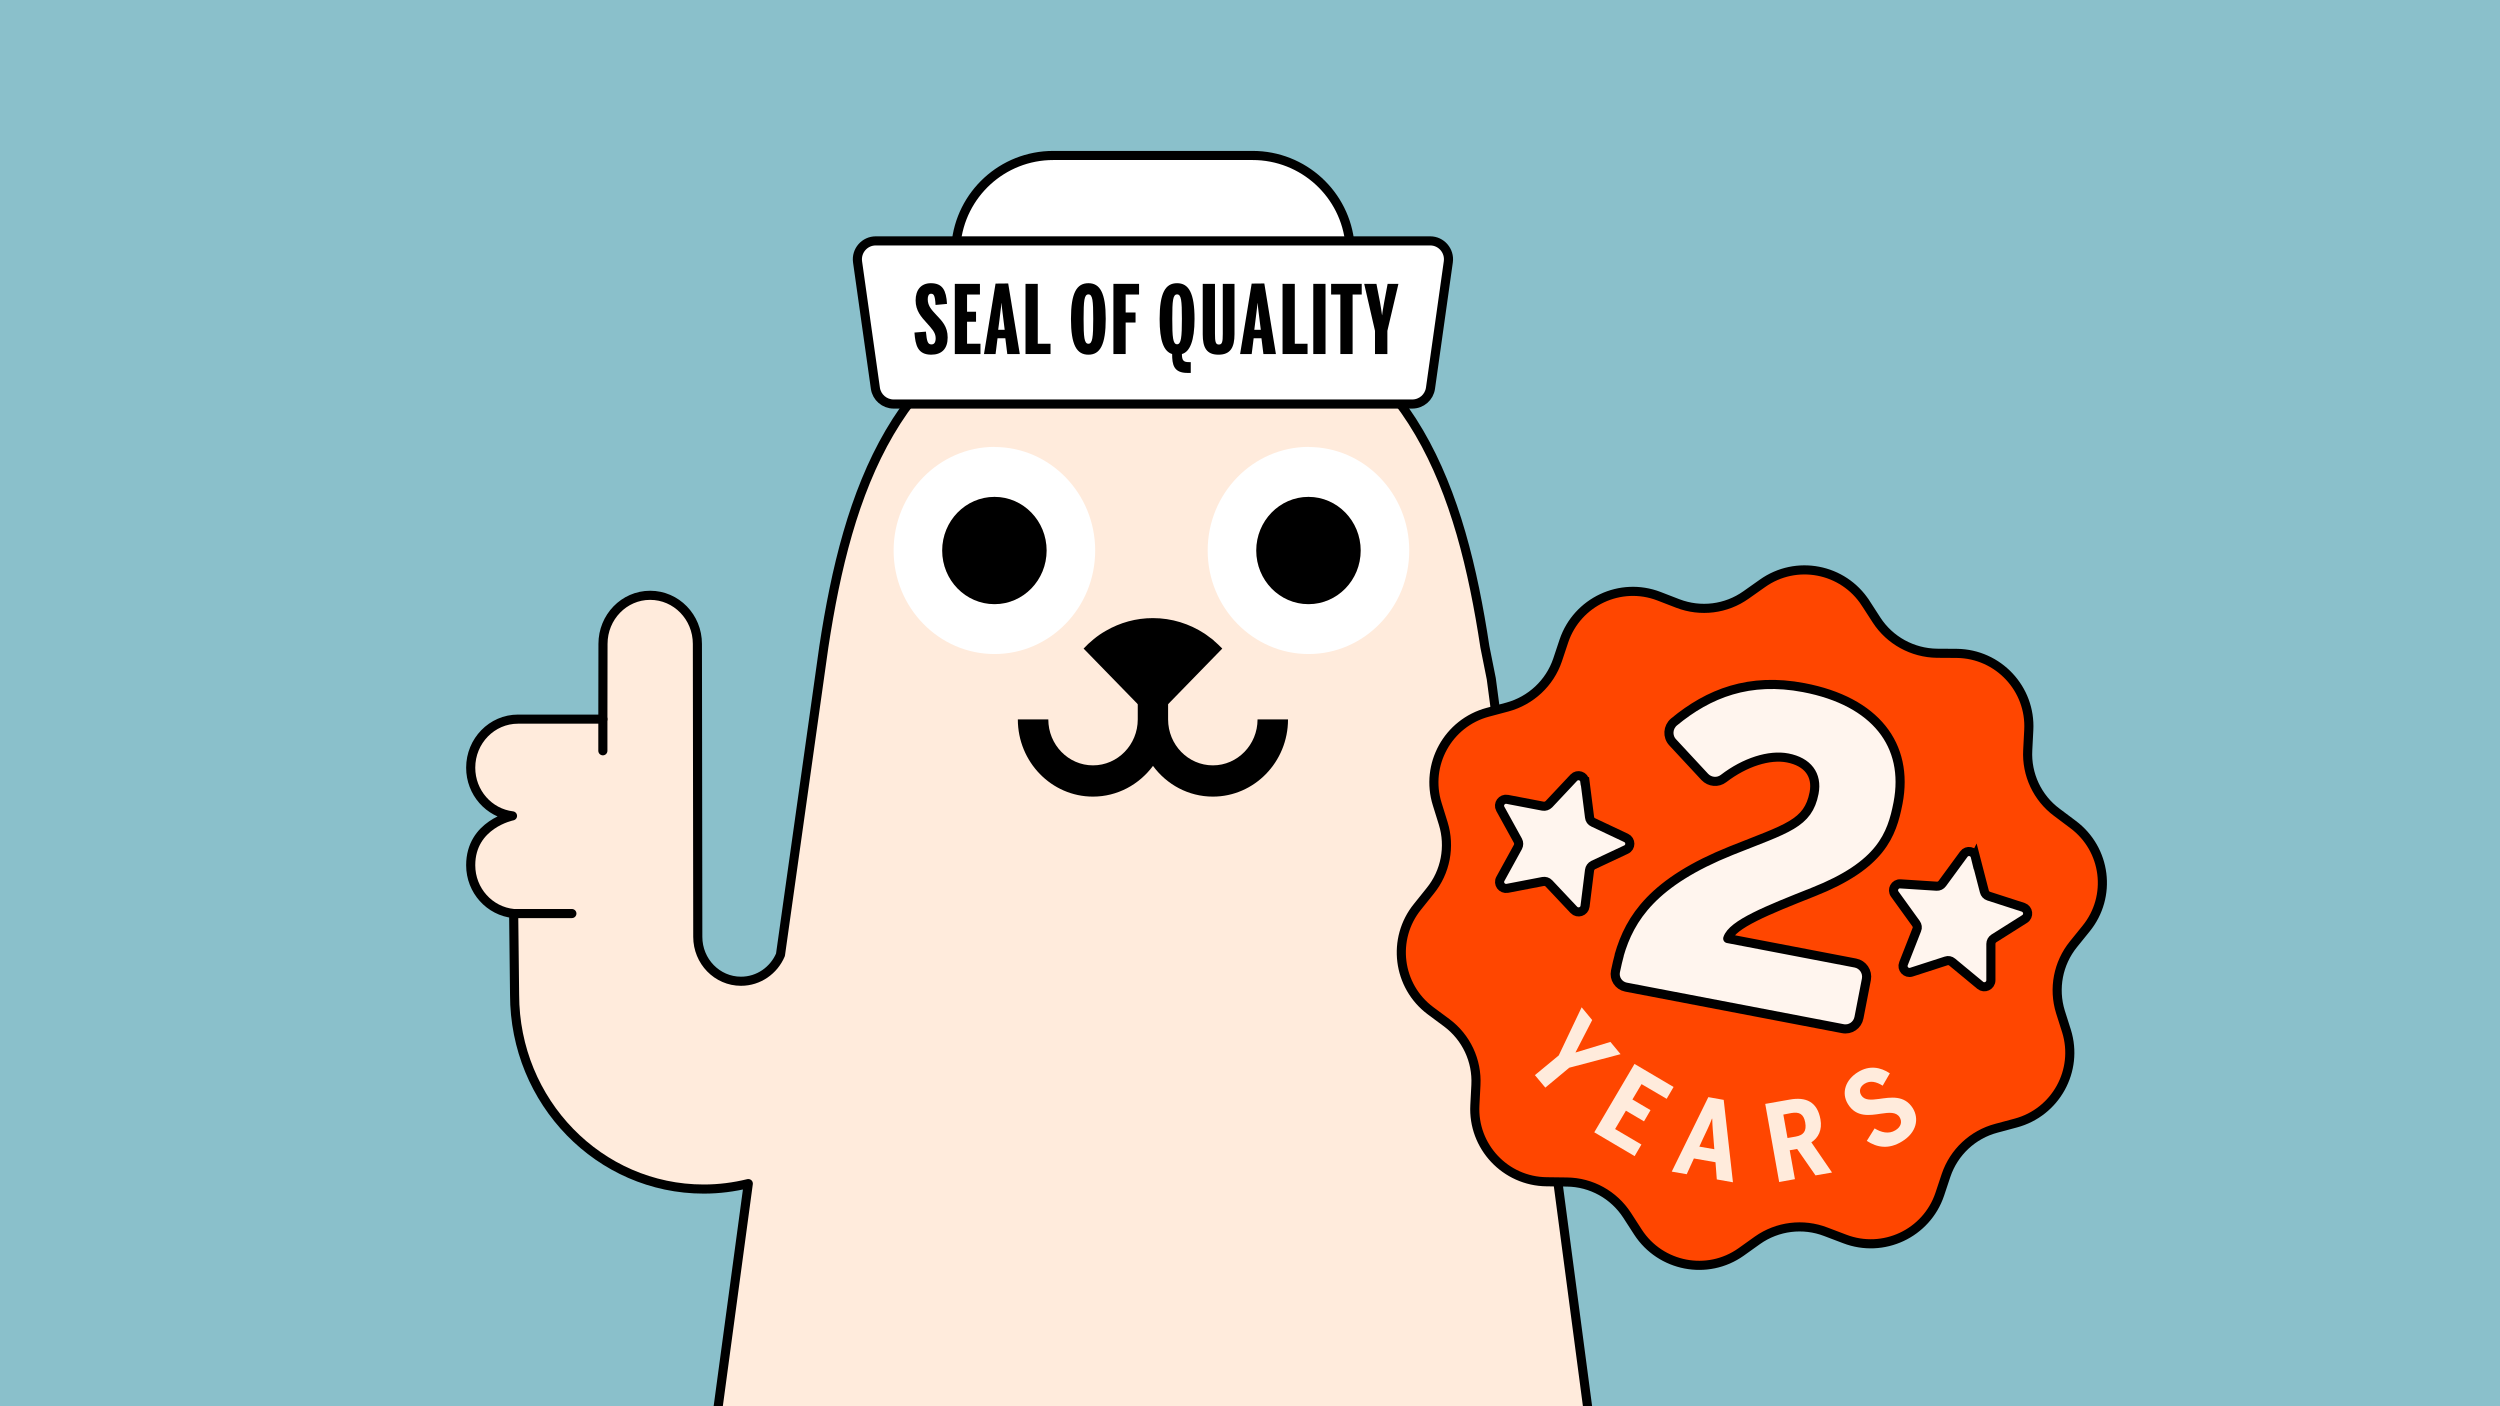 <svg xmlns="http://www.w3.org/2000/svg" width="1920" height="1080" viewBox="0 0 1920 1080"><style>@keyframes a1_t { 0% { transform: translate(885.5px,543.3px); } 5.34% { transform: translate(885.5px,543.3px); } 100% { transform: translate(885.5px,543.3px); } }
@keyframes a0_t { 0% { transform: rotate(0deg) translate(-885.5px,-543.3px); } 1.34% { transform: rotate(0deg) translate(-885.5px,-543.3px); animation-timing-function: cubic-bezier(.4,0,.6,1.4); } 2.66% { transform: rotate(-0.5deg) translate(-885.5px,-543.3px); animation-timing-function: cubic-bezier(.5,.1,.5,1); } 7.34% { transform: rotate(13deg) translate(-885.5px,-543.3px); animation-timing-function: cubic-bezier(.6,0,.6,1); } 16% { transform: rotate(-12.3deg) translate(-885.5px,-543.3px); animation-timing-function: cubic-bezier(.3,0,.5,1); } 24% { transform: rotate(1.4deg) translate(-885.5px,-543.3px); animation-timing-function: cubic-bezier(.3,-0.1,.2,1); } 38.66% { transform: rotate(0deg) translate(-885.5px,-543.3px); } 100% { transform: rotate(0deg) translate(-885.5px,-543.3px); } }
@keyframes a2_t { 0% { transform: translate(1345.4px,704.7px) rotate(0deg) scale(1,1) translate(-275.4px,-274.2px); } 65.34% { transform: translate(1345.4px,704.7px) rotate(0deg) scale(1,1) translate(-275.4px,-274.2px); animation-timing-function: cubic-bezier(.6,0,.6,1); } 100% { transform: translate(1345.4px,704.7px) rotate(360deg) scale(1,1) translate(-275.4px,-274.2px); } }
@keyframes a3_t { 0% { transform: translate(279.8px,227.4px) scale(1,1) translate(-1349.8px,-657.8px); } 51.32% { transform: translate(279.8px,227.4px) scale(1,1) translate(-1349.8px,-657.8px); animation-timing-function: cubic-bezier(.4,-0.8,.6,1); } 57.32% { transform: translate(279.8px,227.4px) scale(1.1,1.1) translate(-1349.8px,-657.8px); animation-timing-function: cubic-bezier(.4,0,.7,1.3); } 64.66% { transform: translate(279.8px,227.4px) scale(1,1) translate(-1349.8px,-657.8px); } 100% { transform: translate(279.8px,227.4px) scale(1,1) translate(-1349.8px,-657.8px); } }
@keyframes a4_t { 0% { transform: translate(435.7px,275.4px) scale(1,1) translate(-1505.7px,-705.9px); } 38% { transform: translate(435.7px,275.4px) scale(1,1) translate(-1505.7px,-705.9px); animation-timing-function: cubic-bezier(.4,-0.7,.6,1); } 44% { transform: translate(435.7px,275.4px) scale(1.2,1.2) translate(-1505.7px,-705.9px); animation-timing-function: cubic-bezier(.4,0,.7,1.3); } 50.66% { transform: translate(435.7px,275.4px) scale(1,1) translate(-1505.7px,-705.9px); } 100% { transform: translate(435.7px,275.4px) scale(1,1) translate(-1505.7px,-705.9px); } }
@keyframes a5_t { 0% { transform: translate(130px,216px) rotate(7.1deg) scale(1,1) translate(-1200.9px,-647.4px); } 24.66% { transform: translate(130px,216px) rotate(7.1deg) scale(1,1) translate(-1200.9px,-647.4px); animation-timing-function: cubic-bezier(.4,-0.8,.6,1); } 31.32% { transform: translate(130px,216px) rotate(7.1deg) scale(1.2,1.2) translate(-1200.9px,-647.4px); animation-timing-function: cubic-bezier(.4,0,.7,1.3); } 38.66% { transform: translate(130px,216px) rotate(7.1deg) scale(1,1) translate(-1200.9px,-647.4px); } 100% { transform: translate(130px,216px) rotate(7.1deg) scale(1,1) translate(-1200.9px,-647.4px); } }</style><g><rect class="cls-9" width="1920" height="1080" fill="#8ac0cb"/></g><path class="cls-5" d="M1243.8 1265.8l-98.5-744.5c-3.1-15.4-4.9-24.5-4.9-24.5c-18.2-119.8-55.4-230.6-183.2-265.7c-23.6-6.5-47.3-9.1-70.5-8.3c-0.1 0-0.1 0-0.1 0c-0.1 0-0.1 0-0.2 0c-23.2-0.8-46.9 1.8-70.5 8.3c-127.8 35.1-165 145.9-183.2 265.7l-33.3 236.5c-5.1 12-16.8 20.3-30.3 20.3c-18.4 0-33.2-15.3-33.2-34.1c0 0-0.3-224.6-0.3-225c0-20.6-16.2-37.3-36.3-37.3c-20 0-36.2 16.7-36.2 37.3l-0.1 57.8h-65.2c-20 0-36.3 16.7-36.3 37.3c0 19.1 14 34.8 32.1 37c0 0-32.1 6.4-32.1 37.9c0 19.4 14.5 35.3 33 37.1l.7 62.3c0 82.4 65.1 149.3 145.3 149.3c11.8 0 23.2-1.5 34.2-4.2l-48.2 356.8h717.2Z" fill="#ffebdc" stroke-linecap="round" stroke-width="7px" stroke-linejoin="round" stroke="#000"/><path class="cls-7" d="M763.8 464c-22.2 0-40.2-18.5-40.2-41.2c0-22.7 18-41.2 40.2-41.2c22.1 0 40 18.5 40 41.2c0 22.8-17.9 41.2-40 41.2m0-120.8c-42.7 .1-77.5 35.7-77.5 79.6c0 43.9 34.8 79.5 77.5 79.5c42.7 0 77.3-35.6 77.3-79.5c0-43.8-34.7-79.5-77.3-79.5" fill="#fff"/><path class="cls-7" d="M1005 464c-22.2 0-40.2-18.5-40.2-41.2c0-22.7 18-41.2 40.2-41.2c22.1 0 40 18.5 40 41.2c0 22.8-17.9 41.2-40 41.2m0-120.8c-42.7 .1-77.5 35.7-77.5 79.6c0 43.9 34.8 79.5 77.5 79.5c42.7 0 77.3-35.6 77.3-79.5c0-43.8-34.7-79.5-77.3-79.5" fill="#fff"/><path d="M763.8 381.6c-22.2 0-40.2 18.5-40.2 41.2c0 22.8 18 41.2 40.2 41.2c22.1 0 40-18.5 40-41.2c0-22.7-17.9-41.2-40-41.2"/><path d="M1004.9 381.6c-22.1 0-40.1 18.5-40.1 41.2c0 22.8 18 41.2 40.1 41.2c22.2 0 40.1-18.5 40.1-41.2c0-22.7-18-41.2-40.1-41.2"/><g style="animation: 5s linear infinite both a1_t;"><path d="M965.8 552.5c0 19.5-15.4 35.3-34.3 35.3c-19 0-34.4-15.8-34.4-35.3v-37.7c0 0-23.3 0-23.3 0v37.7c0 19.5-15.4 35.3-34.4 35.3c-18.9 0-34.3-15.8-34.3-35.3h-23.4c0 32.7 25.9 59.3 57.7 59.3c18.8 0 35.5-9.3 46.1-23.6c10.5 14.3 27.2 23.6 46 23.6c31.8 0 57.7-26.6 57.7-59.3h-23.4Z" transform="translate(885.5,543.3) translate(-885.5,-543.3)" style="animation: 5s linear infinite both a0_t;"/></g><path d="M897.1 540.8l41.6-42.7c-2.1-2.2-4.3-4.2-6.5-6.1v-0.1c-0.4-0.3-0.8-0.6-1.2-1c-0.5-0.3-0.9-0.7-1.4-1c-1-0.8-2.1-1.6-3.2-2.4c-0.5-0.3-0.9-0.6-1.3-0.9c-11.5-7.5-25.1-11.9-39.7-11.9c-13 0-25.3 3.5-36 9.7c-3.4 1.9-6.6 4.1-9.6 6.6c0 0-0.1 .1-0.1 .1c-2.7 2.2-5.2 4.5-7.5 7l41.6 42.7c0 0 23.3 0 23.3 0Z"/><path class="cls-1" d="M463 576.6v-24.3" stroke-linecap="round" stroke-width="7px" stroke-linejoin="round" stroke="#000" fill="none"/><path class="cls-1" d="M394.5 701.6h44.7" stroke-linecap="round" stroke-width="7px" stroke-linejoin="round" stroke="#000" fill="none"/><g><path class="cls-4" d="M734.2 187.9l-3 33.2h308.5l-2.9-33.2c-3.4-38.8-35.9-68.5-74.8-68.5h-153.1c-38.9 0-71.3 29.7-74.7 68.5Z" fill="#fff" stroke-linecap="round" stroke-width="7px" stroke-linejoin="round" stroke="#000"/><path class="cls-4" d="M658.6 201.1l13.7 97.1c1 6.9 7 12.1 14 12.1h398.3c7.1 0 13-5.2 14-12.1l13.7-97.1c1.2-8.5-5.4-16.1-13.9-16.1h-425.8c-8.6 0-15.2 7.6-14 16.1Z" fill="#fff" stroke-linecap="round" stroke-width="7px" stroke-linejoin="round" stroke="#000"/></g><g><path d="M702.3 255.4l8.8-0.7c.7 7.7 1.5 9.8 4.2 9.8c2.1 .1 3.3-1.5 3.3-4.8c0-4.5-3.3-7.6-6.9-11.7c-4.1-4.5-8.5-9.3-8.5-17.3c0-8 4.1-13.2 11.7-13.2c9.1 0 11.8 5.6 12.4 15.9l-8.8 .8c-0.4-7.7-1.5-8.6-3.5-8.6c-1.7 0-2.5 1.7-2.5 4.2c0 5.3 3.2 8.4 6.7 12.2c4.1 4.4 8.6 8.6 8.6 17.2c0 8.6-4.5 13.2-12.6 13.2c-10.3 0-12.2-7.1-12.9-17Z"/><path d="M733.3 218h19.3v8.2h-9.9v13.2h6.9v7.7h-6.9v16.9h10.3v7.9h-19.7v-53.9Z"/><path d="M764.6 217.8l9.7-0.1l8.9 54.2h-9.6l-1.5-12.1h-6l-1.5 12.1h-8.9l8.9-54.2Zm7 35.5c-0.4-3.2-1.5-11.8-1.8-14.5c-0.3-1.9-0.4-3.8-0.6-6h-0.1c-0.2 2.2-0.4 4.1-0.7 6c-0.2 2.7-1.4 11.2-1.8 14.5h5Z"/><path d="M787.6 218h9.4v46h9.8v7.9h-19.2v-53.9Z"/><path d="M822.5 244.9c0-20 4.4-27.4 13.4-27.4c8.9 0 13.3 7.4 13.3 27.4c0 20.1-4.4 27.5-13.3 27.5c-9 0-13.4-7.4-13.4-27.5Zm17.1 0c0-14.1-0.5-18.8-3.7-18.8c-3.2 0-3.7 4.7-3.7 18.8c0 14.2 .5 19.1 3.7 19.1c3.1 0 3.7-4.9 3.7-19.1Z"/><path d="M855 218h19.8v8.2h-10.3v13.8h7.6v7.7h-7.6v24.2h-9.4v-53.9Z"/><path d="M900.2 271.9c-6.4-2-9.6-10-9.6-26.9c0-20.1 4.4-27.5 13.4-27.5c8.9 0 13.4 7.4 13.4 27.5c0 16.9-3.7 25.3-9.7 26.9c0 5.1 1.4 6.2 5.3 6.2h1.5v8.3h-2.6c-10.6 0-11.7-6.5-11.7-14.5Zm7.5-27c0-14.1-0.5-18.8-3.7-18.8c-3.2 0-3.7 4.7-3.7 18.8c0 14.2 .5 19.5 3.7 19.5c3.1 0 3.7-5.3 3.7-19.5Z"/><path d="M923.7 256.8v-38.8h9.4v38.2c0 6.4 .5 8.4 3 8.4c2.5 0 3-1.9 3-8.2v-38.4h9v38.6c0 10.2-3.1 15.8-12.3 15.8c-9.2 0-12.1-5.5-12.1-15.6Z"/><path d="M961.3 217.8l9.7-0.1l8.9 54.2h-9.6l-1.5-12.1h-6l-1.5 12.1h-8.9l8.9-54.2Zm7 35.5c-0.4-3.2-1.5-11.8-1.8-14.5c-0.3-1.9-0.4-3.8-0.6-6h-0.1c-0.2 2.2-0.5 4.1-0.7 6c-0.3 2.7-1.4 11.2-1.8 14.5h5Z"/><path d="M985 218h9.4v46h9.8v7.9h-19.2v-53.9Z"/><path d="M1008.6 218h9.4v53.9h-9.4v-53.9Z"/><path d="M1029.4 226.2h-7.1v-8.2h23.5v8.2h-7v45.7h-9.4v-45.7Z"/><path d="M1056 254.1l-8.3-36.1h9.4l2.8 14.4c.5 3.2 1.2 6.9 1.5 9.6h.1c.2-2.7 1-6.4 1.5-9.6l2.7-14.4h8.3l-8.5 36.1v17.8h-9.5v-17.8Z"/></g><g transform="translate(1345.4,704.7) translate(-275.4,-274.2)" style="animation: 5s linear infinite both a2_t;"><path class="cls-6" d="M362.8 32.7l8.4 13c10.2 15.7 27.6 25.2 46.3 25.5l15.4 .1c31.8 .4 56.9 27.2 55.2 58.9l-0.8 15.5c-1 18.6 7.4 36.6 22.4 47.7l12.4 9.3c25.5 19 30.1 55.3 10 80l-9.7 12c-11.8 14.6-15.5 34-10 51.9l4.7 14.8c9.4 30.3-8.3 62.4-39 70.6l-14.9 4c-18.1 4.8-32.6 18.4-38.6 36.1l-4.9 14.7c-10.2 30.1-43.4 45.6-73 34.2l-14.5-5.5c-17.4-6.7-37.1-4.3-52.4 6.5l-12.6 9c-25.9 18.4-61.9 11.4-79.2-15.2l-8.4-13c-10.2-15.7-27.5-25.3-46.2-25.5l-15.5-0.2c-31.8-0.3-56.9-27.1-55.2-58.8l.8-15.5c1-18.7-7.4-36.6-22.4-47.8l-12.4-9.2c-25.5-19-30-55.4-10-80l9.7-12.1c11.8-14.5 15.5-34 10-51.8l-4.6-14.8c-9.5-30.3 8.2-62.4 38.9-70.6l15-4c18-4.9 32.5-18.4 38.5-36.1l4.9-14.7c10.2-30.1 43.4-45.7 73-34.3l14.5 5.6c17.5 6.7 37.1 4.3 52.4-6.6l12.6-8.9c25.9-18.4 61.9-11.5 79.2 15.2Z" fill="#ff4600" stroke="#000" stroke-miterlimit="10" stroke-width="7px"/><g transform="translate(-1070,-430.5)"><path class="cls-8" d="M1197.2 810.4l17.5-36.8l8.1 9.8l-12.8 24.8l.1 .1l26.7-8.1l7.8 9.4l-39.4 10.4l-18.4 15.3l-8-9.6l18.4-15.2Z" fill="#ffebdc"/><path class="cls-8" d="M1255.3 817.1l30 17.7l-5.3 9.1l-19.3-11.3l-7 11.8l13.9 8.2l-5 8.6l-13.9-8.2l-8.3 14.1l20.2 11.9l-5.2 8.9l-31-18.3l30.9-52.5Z" fill="#ffebdc"/><path class="cls-8" d="M1295.4 901.8l-11.5-2l28.1-57.2l11.8 2.1l7.1 63.3l-12.4-2.2l-1-13.2l-16.6-2.9l-5.5 12.1Zm20.7-25.5c-0.5-6.7-1-11.3-1.1-17.1l-0.2-0.1c-2.1 5.5-4.2 9.6-7 15.6l-2.7 5.9l11.5 2l-0.5-6.3Z" fill="#ffebdc"/><path class="cls-8" d="M1355.7 847.8l18.7-3.3c12.6-2.3 21.3 1.7 23.7 15.1c1.5 8.2-1.6 14.3-7 17.7l15.9 23.2l-12.7 2.2l-14.1-20.3l-5.7 1l4 22.2l-12.1 2.2l-10.7-60Zm23.4 25.1c6-1.1 8.5-4.1 7.3-10.9c-1.2-6.5-4.6-8.2-10.6-7.2l-6.2 1.2l3.2 18l6.3-1.1Z" fill="#ffebdc"/><path class="cls-8" d="M1433.7 876.2l6-9.6c5 3.1 10.8 4.6 15.9 1.5c4.5-2.7 5.4-6.6 3.3-10.1c-2.7-4.2-8.1-3.6-14.3-2.7c-8.6 1.3-19 3.1-25.4-7.4c-5.3-8.6-1.8-18.7 7.7-24.5c8.9-5.5 17.3-3.8 24.5 .9l-5.5 9.5c-4.8-3-9.5-4.2-13.9-1.5c-3.7 2.3-4.4 5.8-2.6 8.8c2.5 4.1 7.6 3.7 13.6 2.9c8.8-1.2 19.6-3.3 26.1 7.2c4.8 7.9 3 18.5-8.3 25.4c-10.2 6.3-19.1 4.8-27.1-0.4Z" fill="#ffebdc"/></g><path class="cls-3" d="M1243.5 733.5c8.3-28.8 26.3-56.3 86.1-80.3c43.1-17.2 59-20.6 63.6-44.2c2.7-14.1-4.9-24-20.3-27c-14-2.7-32.8 3.2-49.2 15.8c-4.4 3.4-10.6 2.8-14.4-1.2l-24.7-26.6c-4.2-4.5-3.7-11.6 1-15.6c26.7-22.1 58-34.4 99.7-26.4c55.1 10.5 80.9 44.1 72.4 88.6c-4.8 24.6-13 47.8-65.2 68.4c-35.3 14-62.2 24.8-65.6 35.7l98 18.8c5.8 1.1 9.6 6.7 8.5 12.5l-5.7 29.4c-1.1 5.9-6.7 9.7-12.5 8.5l-166.5-31.9c-5.6-1.1-9.2-6.6-8-12.2c1-4.6 2.1-9.7 2.9-12.3Z" fill="#fff5ee" stroke="#000" stroke-linecap="round" stroke-linejoin="round" stroke-width="7px" transform="translate(279.8,227.4) translate(-1349.8,-657.8)" style="animation: 5s linear infinite both a3_t;"/><path class="cls-2" d="M1517 657.7l7 27c.4 1.6 1.6 3 3.2 3.5l26.6 8.6c4 1.4 4.7 6.7 1.1 9l-23.6 14.9c-1.4 .9-2.3 2.5-2.3 4.2v27.9c0 4.3-5 6.6-8.2 3.9l-21.5-17.8c-1.3-1.1-3.1-1.5-4.7-0.9l-26.6 8.6c-4 1.3-7.7-2.7-6.1-6.6l10.2-26c.7-1.5 .4-3.3-0.6-4.7l-16.3-22.6c-2.5-3.4 .1-8.2 4.3-7.9l27.9 1.8c1.7 .1 3.3-0.7 4.3-2.1l16.5-22.5c2.4-3.4 7.8-2.4 8.8 1.7Z" stroke-miterlimit="10" fill="#fff5ee" stroke-width="7px" stroke="#000" transform="translate(435.7,275.4) translate(-1505.7,-705.9)" style="animation: 5s linear infinite both a4_t;"/><path class="cls-2" d="M1212.3 599.2l6.9 27c.4 1.7 1.6 3 3.3 3.5l26.5 8.7c4 1.3 4.7 6.7 1.1 8.9l-23.6 14.9c-1.4 1-2.3 2.5-2.3 4.3v27.9c0 4.2-4.9 6.5-8.2 3.8l-21.5-17.8c-1.3-1.1-3.1-1.4-4.7-0.9l-26.5 8.6c-4.1 1.3-7.8-2.7-6.2-6.6l10.3-25.9c.6-1.6 .4-3.4-0.6-4.8l-16.4-22.6c-2.5-3.4 .2-8.2 4.4-7.9l27.8 1.8c1.7 .1 3.3-0.7 4.4-2.1l16.4-22.5c2.5-3.4 7.8-2.4 8.8 1.7Z" stroke-miterlimit="10" fill="#fff5ee" stroke-width="7px" stroke="#000" transform="translate(130,216) rotate(7.1) translate(-1200.9,-647.4)" style="animation: 5s linear infinite both a5_t;"/></g></svg>